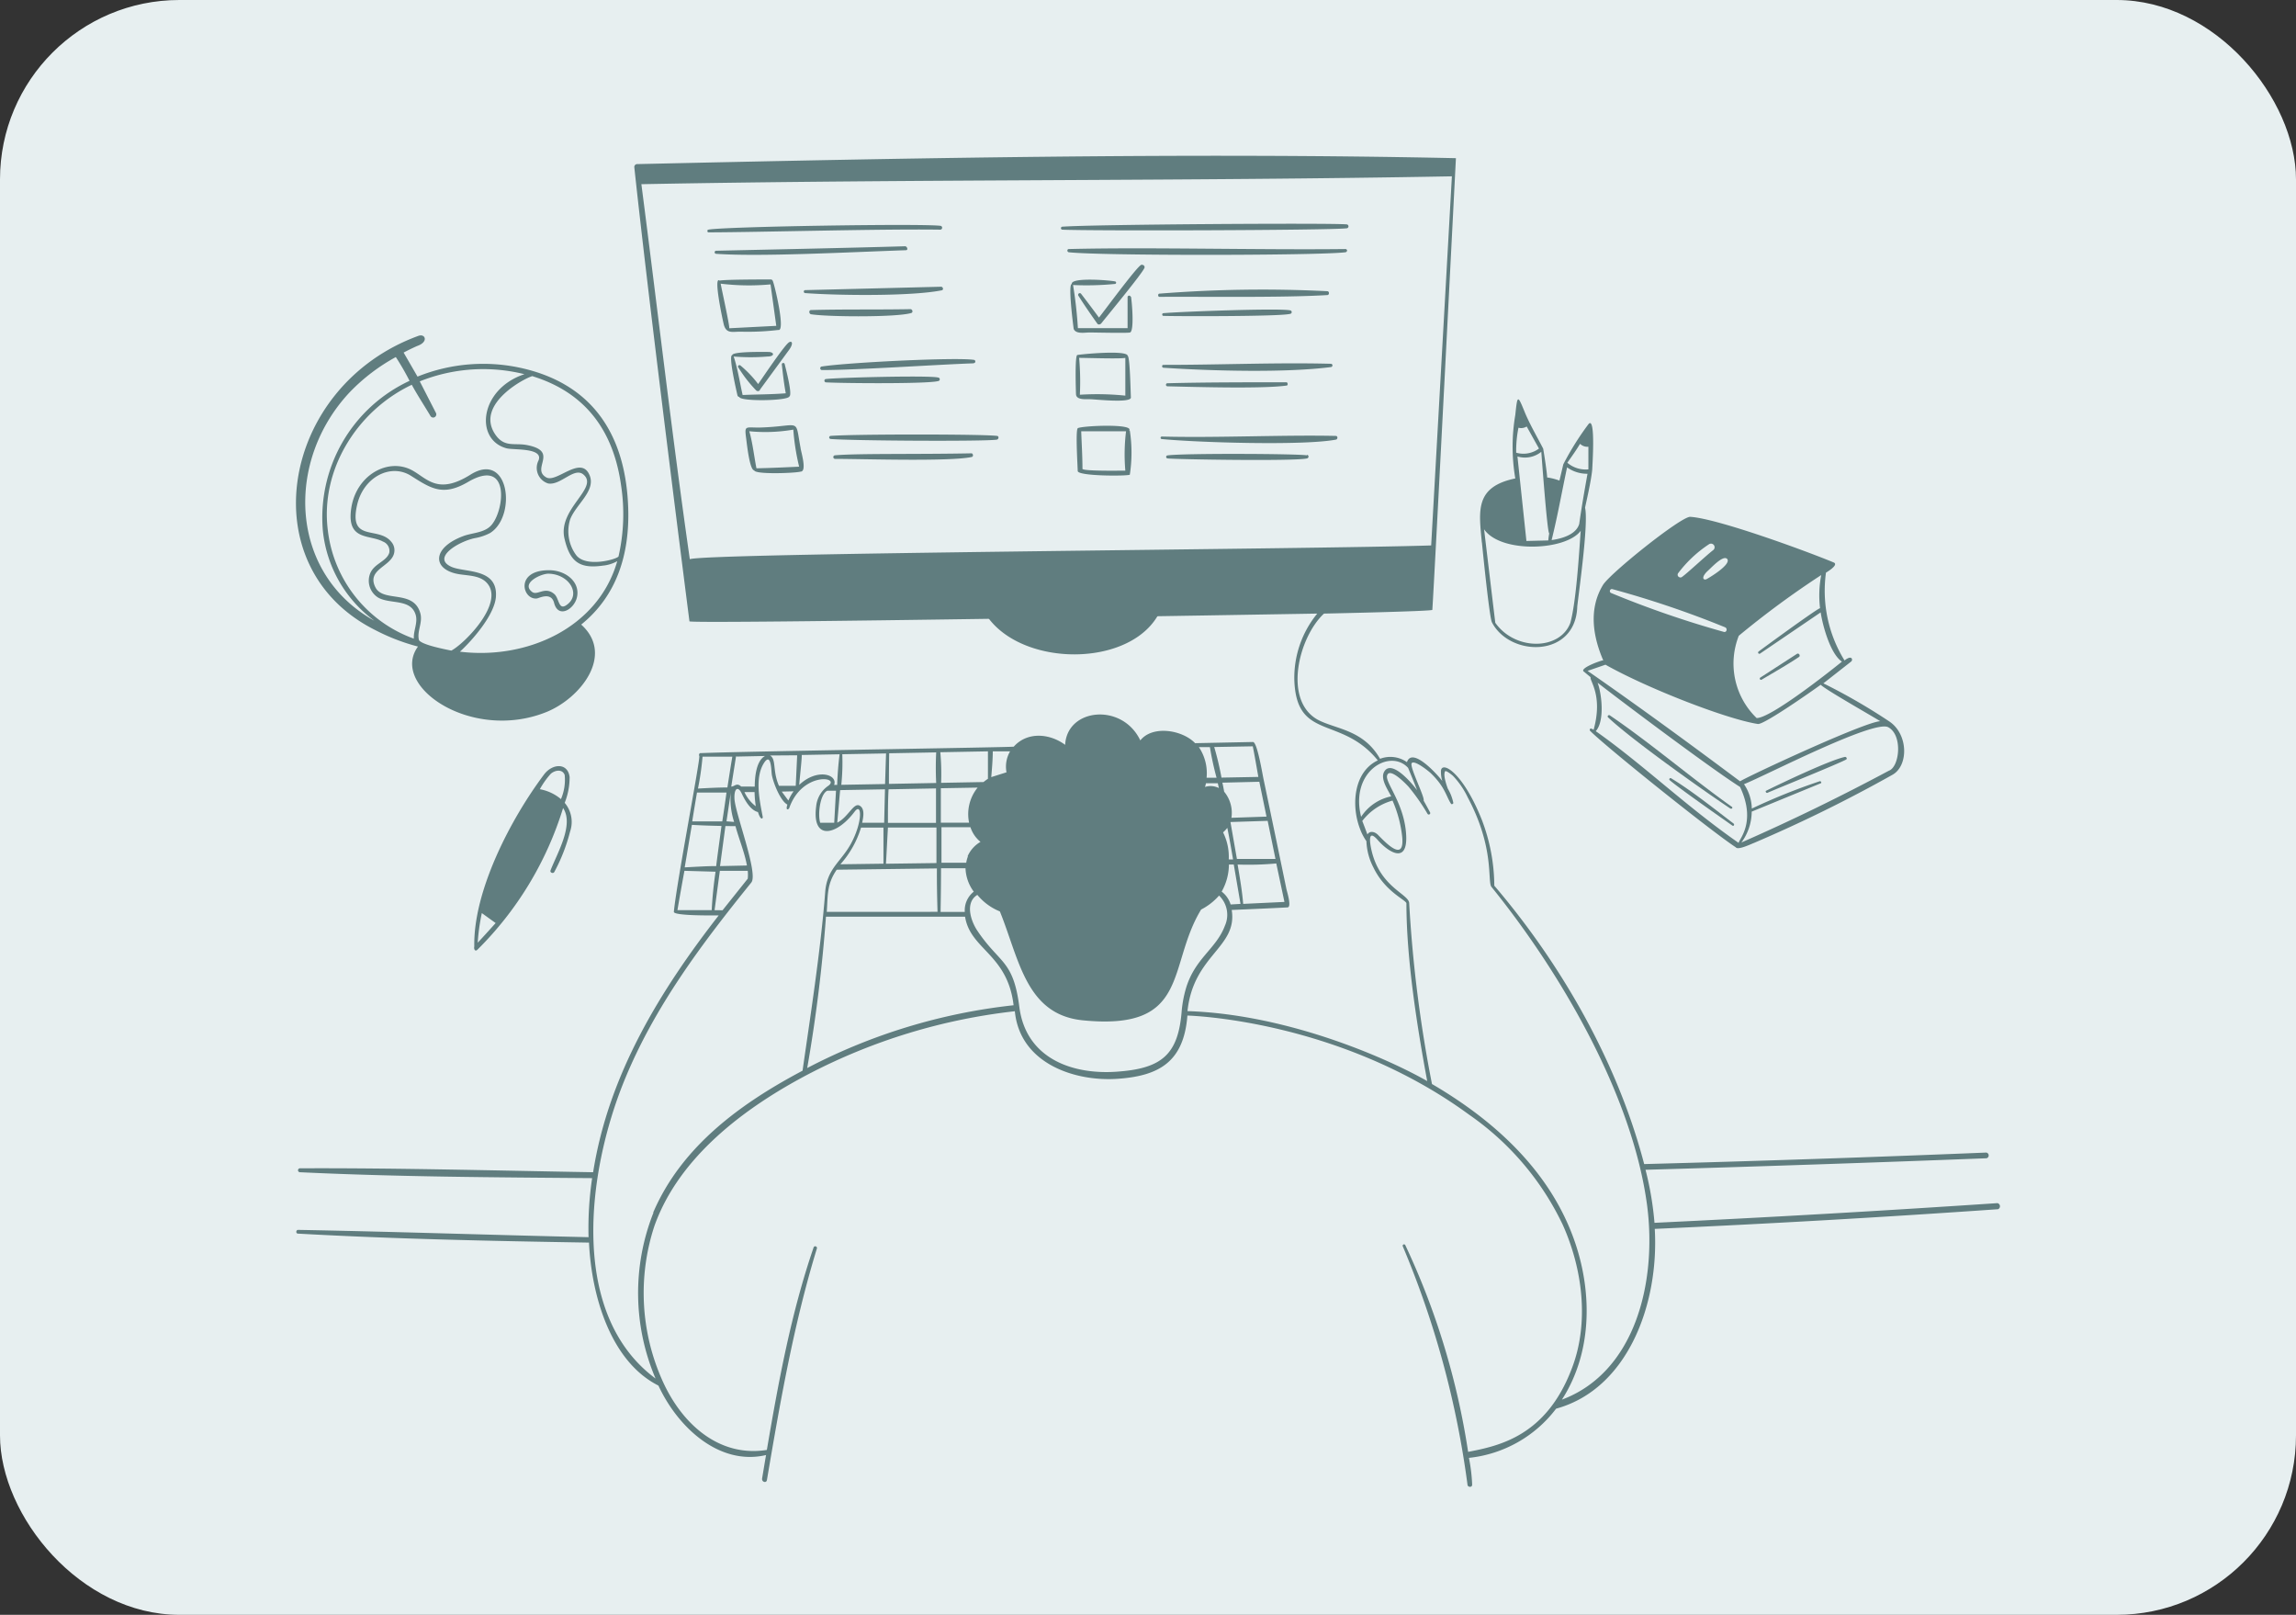 <?xml version="1.0" encoding="UTF-8"?>
<svg xmlns="http://www.w3.org/2000/svg" xmlns:xlink="http://www.w3.org/1999/xlink" width="256" height="180" viewBox="0 0 256 180">
  <rect x="0" y="0" width="256" height="180" fill="#333333" stroke="none"/>
  <defs>
    <clipPath id="clip-path">
      <rect id="Rectangle_78" data-name="Rectangle 78" width="256" height="180" rx="20" transform="translate(5229 3042)" fill="#e7eff0"></rect>
    </clipPath>
  </defs>
  <g id="Mask_Group_8" data-name="Mask Group 8" transform="translate(-5229 -3042)" clip-path="url(#clip-path)">
    <rect id="Rectangle_74" data-name="Rectangle 74" width="256" height="180" rx="20" transform="translate(5229 3042)" fill="#e7eff0"></rect>
    <g id="online-test-2" transform="translate(5257.003 3026.89)">
      <g id="Group_6" data-name="Group 6" transform="translate(4.997 32.476)">
        <g id="Group_5" data-name="Group 5">
          <path id="Path_160" data-name="Path 160" d="M83.17,63.7c-1.62-.21-16-.21-18.58,0a.18.18,0,0,0-.14.2.2.2,0,0,0,.14.14c2.32.2,16.93.29,18.53.08.23-.02.3-.39.05-.42Zm67.55,25.02c-.2,0-2.77.91-2.09,1.28l.72.6c-.16.36,1.41,2,.33,5.86-.45-.31-.46,0-.4.1,1.67,1.72,13.6,11.27,16.26,13,.24.35,1.76-.4,2-.48a159.079,159.079,0,0,0,15.45-7.6c1.83-1,1.81-4.59-.41-6a66.15,66.15,0,0,0-7.28-4.2l3.1-2.43c.22-.17.1-.8-.74-.12a14.76,14.76,0,0,1-2.07-9.79c.12-.07,1.46-.87.87-1.13-3-1.25-12.94-4.9-16-5.09-1-.07-9,6.33-9.75,7.62-1.6,2.67-1.11,5.72.06,8.41Zm-.8,7.89c1-1.09.69-4.08.21-5.4,1.37,1.1,12.38,9.4,15.88,11.62,1.89,4-.22,5.94-.15,6.24-5.86-4.07-10.63-8.72-15.94-12.46Zm32.59-.45c1.67.86,1.29,4.44.09,4.86-5.44,2.91-10.82,5.53-16.44,8a5.85,5.85,0,0,0,1.15-3.44l7.7-3.16c.14-.07,0-.26-.11-.23a68.191,68.191,0,0,0-7.58,3.05,5,5,0,0,0-.87-2.72c2.35-.93,14.36-7.16,16.06-6.36ZM165.84,86a100.813,100.813,0,0,1,9.22-6.79,12,12,0,0,0-.13,3.69c-.49.16-6.55,4.6-6.86,4.84a.141.141,0,0,0,.16.23l6.77-4.6c.21,1.41,1.06,4.62,2.37,5.49-1.33,1.08-7.91,6.29-9.51,6.29a8.44,8.44,0,0,1-2-9.15Zm-1.31-8.63c.7.6-2.2,2.29-2.31,2.32-.33.1-.55-.24.16-.92.36-.31,1.68-1.77,2.15-1.39Zm-5.45,1.67a13.757,13.757,0,0,1,3.46-3.26.4.4,0,1,1,.46.66c-.78.6-2.9,2.59-3.49,3a.3.3,0,0,1-.29,0,.29.29,0,0,1-.14-.39Zm-7.34,1.73a108.749,108.749,0,0,1,12.62,4.27c.26.13.17.57-.14.51a110.418,110.418,0,0,1-12.61-4.35.23.23,0,0,1,.13-.43ZM151,89.2c4.77,2.69,13.65,6.11,17,6.61.67.1,6.11-3.72,7-4.37.58.57,5.41,3.3,6.64,4.06-1.78.09-14.7,6.11-15.63,6.7-5.55-4.15-11.31-8.36-17-12.31l2-.69ZM83.17,63.7h0ZM99.41,44.64a.25.25,0,0,0-.19,0c-.59.36-4,5-4.69,5.87-.66-.9-1.33-1.79-2-2.66a.184.184,0,0,0-.3.21c.67,1.07,1.39,2.1,2.12,3.13.12.16.35.08.45-.05.63-.8,4.64-5.64,4.81-6.19a.26.26,0,0,0-.2-.31Zm-19.07,21c-6,.12-12.65,0-15.23.22a.2.2,0,0,0,0,.4c3.1,0,12.75.32,15.23-.21C80.55,66,80.51,65.7,80.34,65.64Zm.22-10.05a.185.185,0,0,0,0-.37c-2-.3-14,.29-16.91.74a.2.2,0,0,0,0,.4c3.92,0,12.83-.61,16.86-.75Zm-3.98,2a.2.2,0,0,0,0-.4c-1-.25-11,0-12.51.17a.18.18,0,0,0-.15.21.19.19,0,0,0,.15.16c1.93.11,11.33.18,12.51-.14ZM104.21,117.14ZM97.9,63.09c.55-.8-5.48-.51-5.74-.24s0,4.38,0,4.76c0,.59,5.59.58,5.81.41a16.2,16.2,0,0,0,0-4.91Zm-.43,4.48c-.53,0-4.46.07-4.78-.18,0-1.41-.09-2.81-.14-4.21h5a21,21,0,0,0-.08,4.39Z" transform="translate(-4.997 -32.476)" fill="#607d7f"></path>
          <path id="Path_161" data-name="Path 161" d="M168.4,90.88c1.4-.83,2.83-1.64,4.18-2.54.19-.13,0-.47-.22-.35l-4.11,2.66a.14.14,0,0,0,.15.23Zm-10.08,10.98c-.12-.08-.28.11-.16.21,1,.87,5.92,4.31,7,5.07.14.1.26-.13.13-.23-2.1-1.6-4.74-3.71-6.97-5.05ZM93.54,59.61c.52,0,4.59.47,4.55-.2s-.1-4.52-.36-4.64c-.07-.67-5.14-.18-5.61-.09-.29,0-.17,3.9-.15,4.37C92,59.73,93.09,59.59,93.54,59.61ZM97.47,55v4.21a30.65,30.65,0,0,0-5.07-.1A30.349,30.349,0,0,0,92.32,55C93.15,55,96.94,55.13,97.47,55Zm67.47,50.22a.14.14,0,0,0,.18,0,.12.12,0,0,0,0-.16c-4.58-3.25-9.13-7.16-13.63-10.21-.13-.1-.33.09-.2.22,2.52,2.4,10.39,8,13.69,10.2Zm12.81-5.74h0ZM98.07,48.19a.185.185,0,0,0-.35,0v3.5H92.18a46.869,46.869,0,0,0-.54-4.81,32.61,32.61,0,0,0,4.69-.12.143.143,0,0,0,.03-.27c-.37-.12-5-.52-4.86.28-.46,0,.21,5,.21,5,.24.61,1.25.4,1.78.4s4.21.09,4.51,0c.48-.19.21-3.39.1-4Z" transform="translate(-4.997 -32.476)" fill="#607d7f"></path>
          <path id="Path_162" data-name="Path 162" d="M194.7,149.22q-19.11,1.283-38.23,2.194a35.431,35.431,0,0,0-1-5.912q19-.548,38-1.283a.314.314,0,0,0,.26-.274.324.324,0,0,0-.26-.362q-19.08.779-38.15,1.283c-3-11.473-9.33-22.387-16.71-31.03a20.87,20.87,0,0,0-1.38-7.316c-2.2-5.539-4.63-6.691-4.57-5.375a3.487,3.487,0,0,0,.15,1.02c-.4-.548-3.34-3.9-3.94-2.1a3.216,3.216,0,0,0-3-.373c-1.87-3.291-5-3.291-7-4.387-3.82-2.194-2.06-9.192.75-11.8,0,0,12.07-.252,12.08-.417.22-3.1,2.63-50.346,2.63-50.346-29.74-.647-61.74,0-91.26.658a.324.324,0,0,0-.35.34c1.78,16.618,6.15,50.631,6.15,50.631.72.318,66.09-.8,70-.867a11.288,11.288,0,0,0-2.56,7.338c.2,6.91,5.21,3.971,9.31,9.027-2.66,1.25-3,4.947-2,7.59a5.985,5.985,0,0,0,.73,1.415,6.9,6.9,0,0,0,.78,2.929c1.28,2.665,3.56,3.587,3.68,3.982,0,6.208,1.19,13.777,2.32,19.831-3.81-2.194-15.11-7.426-26.73-7.8.66-6.285,5.61-7.075,4.93-11.276,2.07-.088,4.14-.176,6.21-.285.52,0-.05-1.755-.11-2.051q-1.26-6.088-2.53-12.153c-.13-.548-.71-4.234-1.2-4.234l-6.45.132c-1.42-1.481-4.75-2.029-6.11-.307-2-4.223-8.18-3.609-8.38.494-1.69-1.261-4.2-1.514-5.73.2-.16.077-30.41.526-34.91.724h-.08a.255.255,0,0,0-.07.329c.08.57-2.53,14.106-2.84,17.363,0,.461,4.53.395,5,.395-6.46,8.3-12.27,17.671-14,28.628-10.9-.186-21.8-.483-32.7-.439a.22.22,0,0,0,0,.439c10.85.516,21.73.57,32.59.658a38.009,38.009,0,0,0-.4,6.581c-10.8-.241-21.6-.614-32.39-.812-.24,0-.28.417,0,.417,10.8.6,21.62.823,32.44,1,.28,5.956,2.42,13.261,7.74,15.937,2.19,4.717,6.83,8.961,12,7.744-.15.856-.29,1.733-.44,2.611-.06.395.48.559.54.165,1.47-8.687,3-17.418,5.57-25.8a.193.193,0,1,0-.37-.11c-2.5,7.283-3.91,14.939-5.21,22.563-5.29.845-9.51-2.852-11.7-7.854a23.884,23.884,0,0,1-.84-17.1c2.73-7.678,10-13.162,17.14-16.914a65.457,65.457,0,0,1,23.05-7.031c.57,5.857,6.71,7.843,11.39,7.535s7.45-1.876,7.85-7.053c.06,0,16.89.406,31.42,11.056a31.257,31.257,0,0,1,10.42,12.241c2.22,4.925,3,10.969,1,16.1-2.86,7.481-8.08,8.567-11.54,9.236a83.359,83.359,0,0,0-7-23.034.155.155,0,1,0-.28.132,103.076,103.076,0,0,1,7.21,26.555c0,.285.52.362.52,0a18.824,18.824,0,0,0-.36-2.983,14.027,14.027,0,0,0,9.72-5.484c8-2.194,11.49-11.682,11-20.04q19.16-.856,38.28-2.194a.36.36,0,0,0-.08-.68ZM48.91,77.441c-2-13.952-3.59-27.838-5.4-41.8,30-.57,60.78-.329,90.37-.877l-2.31,41.143c-12.49.417-81.05.845-82.66,1.536Zm60.3,38.489a2.847,2.847,0,0,0-1-1.437,6.207,6.207,0,0,0,.81-3.016h.54l.75,4.387Zm-.84-8.04a3.584,3.584,0,0,0,.47-.5c.24,1.174.44,2.347.64,3.521H109a6.123,6.123,0,0,0-.63-3.016Zm6.84,7.755-4.6.219c-.12-1.481-.38-2.94-.62-4.387a33.479,33.479,0,0,0,4.31-.121C114.6,112.771,114.91,114.219,115.21,115.645Zm-1-4.793h-4.3l-.72-4.113,4.15-.132Zm-1-4.717-3.91.132a3.692,3.692,0,0,0-.81-2.907c-.06-.329-.12-.669-.2-1.009l4.12-.1ZM111.68,98.3c.22,1.1.42,2.271.62,3.411l-4.11.077a32.975,32.975,0,0,0-.81-3.411Zm-3.78,4.651a2.049,2.049,0,0,0-1.55-.121,3.208,3.208,0,0,0,.11-.417h1.32Zm-1-4.563a33.4,33.4,0,0,0,.74,3.411h-1.11a5.207,5.207,0,0,0-.86-3.411Zm-24.21.472h1.93a3.391,3.391,0,0,0-.4,2.336l-1.7.537c.08-.943.17-2,.17-2.874Zm-.54,0v3.06a5.248,5.248,0,0,0-.49.362l-4.73.088a26.361,26.361,0,0,0-.09-3.411Zm-2.1,7.952H76.9v-3.839L81,102.9A4.692,4.692,0,0,0,80.05,106.815Zm-3.13,5.078h2.73a4.639,4.639,0,0,0,.92,2.611,2.649,2.649,0,0,0-1,2.26h-2.7c.03-1.645.05-3.258.05-4.87Zm3-1.327a3.536,3.536,0,0,0-.19.713H76.97v-3.96H80.2a3.5,3.5,0,0,0,1.12,1.634,3.476,3.476,0,0,0-1.44,1.612Zm-3.35,6.186H64.18c.13-1.887,0-3.071,1.11-4.695l11.17-.143c-.01,1.612.02,3.225.07,4.837Zm-10.87-5.3a10.875,10.875,0,0,0,2.3-4.091h2.5v4.025Zm5.44-12.373,5.24-.1q-.084,1.7,0,3.411l-5.27.1C71.11,101.364,71.12,100.223,71.14,99.082Zm-.07,4.015,5.29-.1v3.839H71c0-1.25,0-2.49.07-3.74ZM71,107.352h5.41v3.96l-5.63.077C70.86,110.04,70.92,108.735,71,107.352Zm-5-8.172,4.79-.088-.11,3.411-4.88.088a23.651,23.651,0,0,0,.11-3.411Zm-.24,4,4.91-.088-.09,3.729H68.13c.12-.6.34-1.59-.31-1.92s-1.27,1.316-2.47,1.909c.11-1.207.21-2.413.32-3.62Zm-4.28-3.916,4.13-.077q-.214,1.7-.27,3.411H65c.43-1.152-1.89-1.9-3.89,0,.03-.559.31-2.962.28-3.334Zm3.73,3.982c-.07,1.2-.13,2.38-.2,3.576H63.45c-.3-.965,0-3.236.8-3.576h.94ZM60.88,99.3l-.16,3.4H58.85c-.74-1.689-.27-2.973-1-3.378Zm-.4,4.015a5.129,5.129,0,0,0-.58,1.031l-.74-1Zm-6.39-3.872,3.21-.066c-1,.526-1.15,2.391-1.15,3.411H54.64c-.51-.483-.73,0-1.11,0l.54-3.411Zm2.22,5.572A4.184,4.184,0,0,1,55,103.4h1.13a12.53,12.53,0,0,0,.14,1.612ZM53,106.661l.48-3.225a8.242,8.242,0,0,0,.37,3.291Zm1,.537c.41,1.5,1,2.874,1.28,4.387l-3,.066.6-4.464Zm-3.63-7.744h3.28c-.19,1.1-.37,2.281-.55,3.433-1.09,0-2.19.066-3.28.121a32.279,32.279,0,0,0,.51-3.554Zm-.62,4H53c-.15,1.1-.31,2.194-.47,3.214H49.18c.17-1.1.35-2.161.53-3.214Zm-.61,3.6c1.1.066,2.2.1,3.3.121-.19,1.481-.41,2.983-.59,4.475-1.17,0-2.34.088-3.51.143C48.61,110.215,48.87,108.636,49.14,107.056Zm2.25,9.51H47.53c.25-1.47.51-2.929.78-4.387l3.47.1q-.316,2.131-.43,4.289Zm.28,0,.59-4.387h3.11a4.293,4.293,0,0,1,0,.877l-2.81,3.521Zm-6.81,33.707a24.309,24.309,0,0,0,.23,18.5c-9.68-7.173-7.62-23.034-3.5-33.169,3.37-8.3,8.71-15.356,14.18-22.124.8-1-1.79-7.678-1.88-9.312-.06-1.218.4-1.47.81-.6s1,1.854,1.81,2.062c.32,1.031.57.7.53.537-.34-1.81-.93-4.387.17-6.055.8-1.163.77.976.85,1.393.19,1,1,2.929,1.73,3.291-.25.779.17.5.2.406,1.42-4.091,5.76-3.51,4.36-2.5A3.117,3.117,0,0,0,63,104.983c-.51,3.872,2.27,3.291,4.29.592.84-1.1.88,1.261-.45,3.642-1.13,2.018-2.66,2.742-2.84,5.386-.5,6.461-1.71,14.172-2.52,19.853-6.64,3.521-13.43,8.281-16.66,15.828ZM62,134.16q1.465-8.366,2.09-16.87H79.6c.58,3.674,4.74,4.168,5.41,9.872A64.686,64.686,0,0,0,62,134.16Zm42.22-8.852a13.291,13.291,0,0,0-.48,2.654c-.4,4.651-2.2,6.2-6.91,6.581-5,.45-10.42-1.283-11.18-7.2-.67-5.265-2.21-4.8-4.68-8.49-.74-1.1-1.4-3.137,0-3.993a6.289,6.289,0,0,0,2.51,1.843c2.16,5.32,2.89,11.451,9.17,12.131,12.14,1.239,9.42-6.011,13.27-12.34a6.735,6.735,0,0,0,2-1.558,2.972,2.972,0,0,1,.65,3.367C107.59,120.91,105.23,121.9,104.22,125.308Zm24.78-24.6c.34.834.69,1.656,1,2.49-.49-.691-2.89-3.565-3.69-2.029-.41.8.45,2,.8,2.709a5.27,5.27,0,0,0-3.35,2.281C122.48,101.056,127,98.512,129,100.705Zm-4.52,7.47c-.19-.516-.39-1.042-.59-1.558a6.359,6.359,0,0,1,3.37-2.271,13.676,13.676,0,0,1,1.08,4.047c.27,2.808-1.69.8-2.64-.165-.37-.417-.99-.592-1.27-.055Zm21.65,62.971c3.31-5.089,3.45-11.66,1.53-17.407-2.72-8.128-9.19-13.821-16-17.8a146.573,146.573,0,0,1-2.54-20.138c0-1.031-3.18-1.733-4.17-5.78-.18-.735-.55-2.665.66-1.283s3.27,2.654,3.18-.373c-.12-3.587-2.34-5.978-2.14-6.79.25-1.02,2.1.9,2.4,1.229a22.993,22.993,0,0,1,2.12,3.027.163.163,0,0,0,.28-.165q-.35-.658-.72-1.316c.16-.373-1.64-3.861-1.32-4.19s1.76.812,2.08,1.1c1.67,1.59,1.75,2.654,2.32,3.477a.11.11,0,0,0,.08,0,.144.144,0,0,0,.15-.132,5.014,5.014,0,0,0-.61-1.579c-.18-.483-.55-1.569-.3-1.952.12-.11.81.45.89.537A9.078,9.078,0,0,1,135.65,104c3.06,5.737,2.14,9.433,2.66,9.992,7.59,9.378,15.7,23.111,17.34,35.506,1.11,8.6-1.36,18.625-9.57,21.652Z" transform="translate(-4.997 -32.476)" fill="#607d7f"></path>
          <path id="Path_163" data-name="Path 163" d="M73.6,50c.23-.07.14-.4-.07-.43-3.64.07-7.51,0-11.1.1-.28,0-.24.43,0,.47C64.27,50.44,72,50.49,73.6,50Zm95.47,53.48c1.36-.59,8-3.27,8.79-3.72a.14.14,0,0,0,0-.21.16.16,0,0,0-.15-.07c-1.68.35-7.12,2.94-8.81,3.78C168.81,103.33,168.93,103.54,169.07,103.48ZM102,80l-21.2.32C81.71,90.6,102.27,90.76,102,80Zm0-22a.17.17,0,0,0,.16.17c3.39.08,10.56.29,13.27-.08.22,0,.15-.37,0-.37-3.83,0-9.36,0-13.22.11A.17.17,0,0,0,102,58ZM73,43c.28,0,.16-.4-.07-.44-6.89.2-14.39.35-21.11.5a.173.173,0,0,0,0,.34C56.71,43.75,66.65,43.22,73,43Zm3.85-2.29a.216.216,0,0,0,0-.43c-2.24-.27-24.33.09-25.87.43-.15,0-.14.3,0,.3C56.65,41,70.24,40.61,76.85,40.71ZM33.38,112.14v0Zm.42.17a19.64,19.64,0,0,0,1.76-4.51,3.29,3.29,0,0,0-.6-3.2,7.78,7.78,0,0,0,.55-2.87c-.2-1.63-1.93-1.53-2.86-.28-3.75,5-7.89,13-7.77,19.15-.07.29.08.62.34.38a37.93,37.93,0,0,0,9.56-15.8c1.25,1.86-.68,5.07-1.4,6.95-.09.25.29.4.42.18Zm-8.54,7.88a23,23,0,0,1,.46-3.3L27.26,118C26.61,118.72,25.94,119.47,25.26,120.19Zm9.29-16a5.1,5.1,0,0,0-2.36-1.11,9.16,9.16,0,0,1,1.2-1.7c.45-.42,1.31-.59,1.57.12a5.48,5.48,0,0,1-.41,2.67ZM60,53.25c-.44.18-3,4-3.47,4.67a12.26,12.26,0,0,0-2-2.09.19.19,0,0,0-.24.07.17.17,0,0,0,0,.12,15,15,0,0,0,2,2.59.29.29,0,0,0,.43,0v-.05L60,54.08C60.46,53.43,60.33,53.08,60,53.25ZM120,48c.21,0,.25-.4,0-.43a146.11,146.11,0,0,0-18.72.27c-.21,0-.19.37,0,.36C106,48.16,114.85,48.31,120,48Z" transform="translate(-4.997 -32.476)" fill="#607d7f"></path>
          <path id="Path_164" data-name="Path 164" d="M60,59.31c.4-.16-.4-3.14-.51-3.61a.162.162,0,0,0-.32.05c.12,1.07.24,2.15.44,3.2-1.67.13-3.18.12-4.81.19-.3-1.3-.56-3-1-4.29a22.56,22.56,0,0,0,3.78,0c.83,0,.77-.52.06-.51-.42,0-4-.07-4,.36-.47,0,.52,4.19.58,4.47a.24.24,0,0,0,.21.19C54.55,59.88,59.81,59.8,60,59.31Zm60.56-3.51a.18.18,0,0,0-.17-.14c-6.06-.16-12.54.13-18.68.12-.18,0-.19.3,0,.32,5.38.36,13.7.58,18.72-.08a.19.19,0,0,0,.13-.22ZM54.57,52.08a28.791,28.791,0,0,0,4.2-.19c.87.22-.46-5.24-.62-5.49a.24.24,0,0,0-.25-.14c-.9,0-5.08,0-5.67.13-.72-.58.33,4.35.48,4.94.29.99.93.75,1.86.75Zm-2.22-5.35a26,26,0,0,0,5.56.08l.64,4.62-5.24.27C53.35,51.36,52.47,47.39,52.35,46.73Zm63.47,3.37a.2.2,0,0,0,0-.4c-1.24-.25-11.9.13-14.11.32-.17,0-.17.29,0,.3,1.2.05,12.92.08,14.11-.22ZM31.85,81.82c.19,0,1.6-.8,1.93.5.46,1.78,2.26.71,2.55-.65.37-1.68-1.23-3-3.12-3-3.84,0-2.96,3.33-1.36,3.15Zm1.36-2.76c2.16.07,3.49,2.11,2.18,3.31-1.12,1-1-.44-1.54-1-1.08-1-1.94.21-2.55-.3-1.25-1,1.14-2.07,1.91-2.01ZM56.63,62.77c-1.57,0-1.63-.26-1.43,1.27.06.43.37,3.47.89,3.5.11.48,4.6.31,5.17.14.77,0,0-2.37,0-2.64-.66-3.48.16-2.4-4.63-2.27Zm-.29,4.54c-.25-1.26-.44-2.93-.8-4.13A18.38,18.38,0,0,0,60.45,63a25.17,25.17,0,0,0,.65,4.13C59.54,67.2,57.92,67.28,56.34,67.31Zm65.79-27.19c-1.84-.17-28.34,0-31.7.26a.17.17,0,0,0-.14.19.18.18,0,0,0,.14.14c2.85.15,29.66.08,31.7-.15a.22.22,0,0,0,0-.44ZM77,47.47c.23-.05.15-.36-.05-.4l-15.19.38a.16.16,0,0,0-.14.19.17.17,0,0,0,.14.14c3.81.28,11.93.36,15.24-.31Zm60.23,28.11c.07.76.83,8.34,1.11,8.89,2,3.9,9.36,4,9.52-1.77.28-2.4,1.25-9.29.87-11,.11-.56.69-3,.8-4.29,0-.21.4-5.92-.4-5.05a31.8,31.8,0,0,0-2.83,4.51c-.14.61-.28,1.21-.43,1.81a6.41,6.41,0,0,0-1.37-.35c0-.41-.3-2.41-.44-3.21-.69-1.34-1.4-2.54-2-3.93-.85-2.09-.87-2.13-1.11.17a21,21,0,0,0,0,7.08c-4.53.94-4.06,3.61-3.73,7.14Zm10.94-11a1.19,1.19,0,0,0,.93.33v2.52a3.15,3.15,0,0,1-2.35-.74c.49-.69,1-1.4,1.42-2.11Zm-1.44,2.63a3.84,3.84,0,0,0,2.27.71c-.33,1.86-.66,3.71-.92,5.58-.34,1.22-2,1.66-3.08,1.81.66-2.64,1.16-5.48,1.73-8.13Zm-2,7.38a6.312,6.312,0,0,0-.1.76l-2.44.06-1-9.42a2.9,2.9,0,0,0,2.66-.52s.65,8.97.88,9.09Zm-3.42-11.8a1.16,1.16,0,0,0,.91-.14l1.37,2.46a2.9,2.9,0,0,1-2.54.46,12.79,12.79,0,0,1,.26-2.81Zm6.93,11.52c-.18,2.52-.5,7.84-1.15,10.22-1.15,3.09-6.16,3.14-8.37,0-.42-3.47-.84-7-1.25-10.42,1.87,2.71,9.14,2.38,10.77.17Z" transform="translate(-4.997 -32.476)" fill="#607d7f"></path>
          <path id="Path_165" data-name="Path 165" d="M13.81,85.33a22.83,22.83,0,0,0,4.79,1.85c-3.19,4.39,5.94,10.65,14.29,7.31,3.83-1.53,7.66-6.39,3.91-9.76,4-3.23,5.41-7.89,5.24-13-.26-7.88-3.74-13.68-11.71-15.55a19.55,19.55,0,0,0-11.78.91L17,54.41c.49-.26,1-.51,1.5-.73,1.32-.45.92-1.42.14-1.13C3.32,58.14-.22,78.29,13.81,85.33Zm4.91,1.15c-.28-1,.47-2,.12-3.09-.8-2.59-4.15-1.09-5-2.84-.93-1.91,1.55-2.24,2.05-3.61a1.43,1.43,0,0,0-.26-1.43c-1.44-1.8-4.77.1-3.82-4.1.72-3.17,3.78-4.67,6-3.27s3.55,2.34,6.36.7c4.68-2.75,4.1,3,2.67,4.74-.76.94-2.14.89-3.2,1.29-3.46,1.3-3.44,3.63-.7,4.2,1.06.22,2.42.12,3.25.92,2.25,2.19-2.4,6.87-3.87,7.64-.79-.16-3.2-.63-3.6-1.15ZM31.41,57.06c5.89,1.83,9,6.09,9.84,12.18a21.21,21.21,0,0,1-.29,7.9c-.24.33-3.62,1.26-4.71-.14a4.47,4.47,0,0,1-.68-4c.65-1.68,2.86-3.16,2.18-4.88-.94-2.38-3.69.87-4.85.2-1.74-1,1.52-2.92-2.2-3.61-1.37-.25-2.49.31-3.5-1.2-2.31-3.46,3.7-6.46,4.21-6.48ZM20,61.49a.35.35,0,0,0,.42.14.36.36,0,0,0,.2-.46L18.8,57.62a19,19,0,0,1,11.67-.8c-5,1.65-5.59,7.29-2,8.26.76.21,4.16-.09,3.57,1.36A1.82,1.82,0,0,0,33.11,69c1.4.25,2.9-1.86,3.93-1,1.8,1.5-2.9,3.82-2.1,7.16.6,2.56,1.66,3.37,4.26,3a4,4,0,0,0,1.62-.5c-2.15,7.53-10.19,11-17.54,10.09,1.48-1.36,3.78-4.06,4-6,.34-3.44-3.61-2.75-5.06-3.51-2-1,.86-2.74,2.69-3.14a5.8,5.8,0,0,0,1.72-.57c3-1.84,2.17-9.24-2.18-6.51-3.72,2.33-4.87.35-6.6-.54-2.77-1.41-6.57.81-6.76,5-.11,2.85,2.24,2.24,3.61,3a1.11,1.11,0,0,1,.7,1.25c-.32,1-1.77,1.2-2.17,2.41a2.21,2.21,0,0,0,.93,2.58c1.31.76,3.63.1,4.18,1.91.27.88-.26,1.78-.2,2.67a14.64,14.64,0,0,1-9.58-12c-.9-6.8,3.25-13.41,9.35-16.3.63,1.16,1.42,2.36,2.09,3.49Zm-9-2.67a21.26,21.26,0,0,1,5.13-3.91,28.329,28.329,0,0,1,1.53,2.65A16.81,16.81,0,0,0,8,74.31a14.25,14.25,0,0,0,5.75,10C4.19,79,3.79,66.48,11,58.82Zm106.73,7.05c-.86-.19-13.72-.25-15.54,0a.17.17,0,0,0,0,.34c.69.1,14.13.33,15.54,0a.21.21,0,0,0,0-.41Zm4.27-23c-9.65.11-22.12-.22-30.82,0-.24,0-.22.34,0,.36,3.65.4,27.88.37,30.82,0a.21.21,0,0,0,.19-.24.2.2,0,0,0-.19-.12ZM120.93,63.7c-5.85-.13-13.16.23-19.39.07a.14.14,0,1,0,0,.28c3.83.38,15.82.76,19.43.06.19-.05.21-.41-.04-.41Z" transform="translate(-4.997 -32.476)" fill="#607d7f"></path>
        </g>
      </g>
    </g>
  </g>
</svg>
